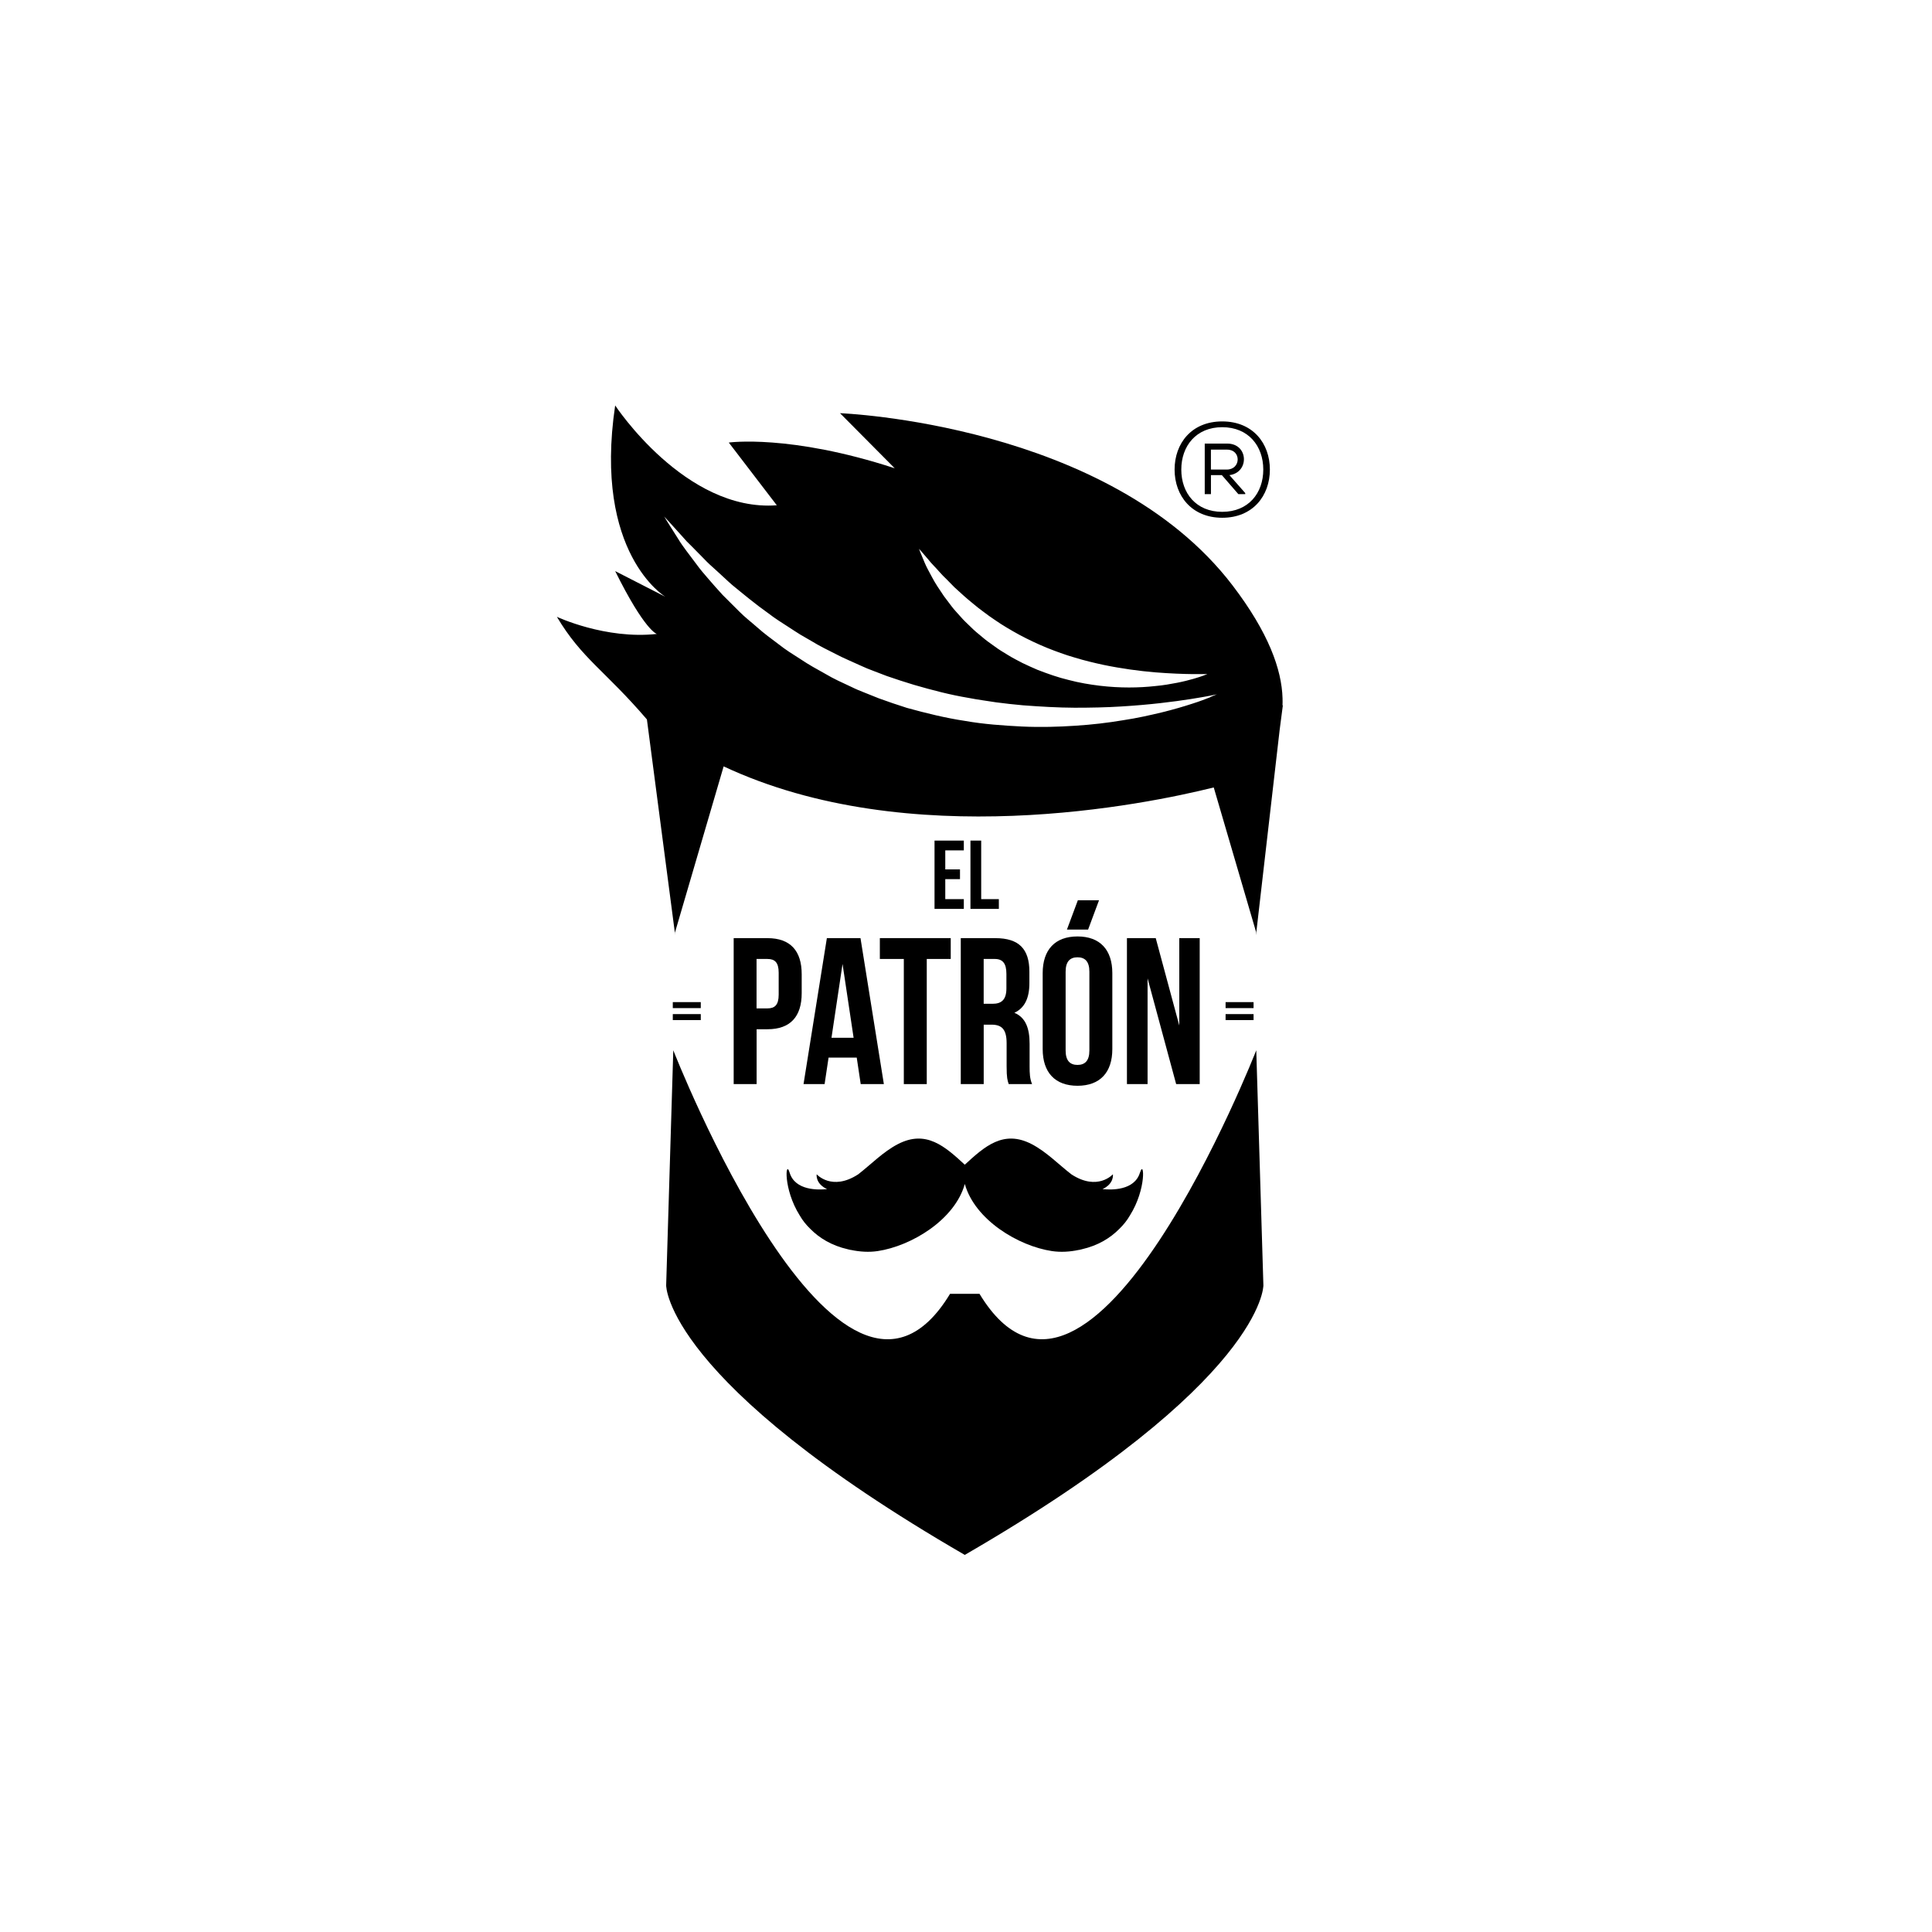 <?xml version="1.0" encoding="UTF-8"?>
<svg xmlns="http://www.w3.org/2000/svg" id="Capa_2" data-name="Capa 2" viewBox="0 0 544.83 544.83">
  <defs>
    <style>
      .cls-1 {
        fill: #000;
      }

      .cls-1, .cls-2 {
        stroke-width: 0px;
      }

      .cls-2 {
        fill: #fff;
      }
    </style>
  </defs>
  <g id="Capa_1-2" data-name="Capa 1">
    <g>
      <rect class="cls-2" width="544.83" height="544.83"></rect>
      <g>
        <path class="cls-1" d="M276.2,364.86h-8.28c-31.15,51.46-78.05-68.68-78.05-68.68l-2.01,66.29s-.36,27.06,84.21,76.02c84.57-48.96,84.21-76.02,84.21-76.02l-2.01-66.29s-46.9,120.13-78.05,68.68Z"></path>
        <polygon class="cls-1" points="309.93 253.87 303.96 253.87 300.88 262.14 306.85 262.14 309.93 253.87"></polygon>
        <polygon class="cls-1" points="263.54 256.31 271.8 256.31 271.8 253.56 266.57 253.56 266.57 247.92 270.72 247.92 270.72 245.17 266.57 245.17 266.57 239.81 271.8 239.81 271.8 237.05 263.54 237.05 263.54 256.31"></polygon>
        <polygon class="cls-1" points="273.67 237.05 273.67 256.31 281.68 256.31 281.68 253.56 276.7 253.56 276.7 237.05 273.67 237.05"></polygon>
        <path class="cls-1" d="M216.42,264.55h-9.52v41.16h6.47v-15.46h3.06c6.47,0,9.65-3.59,9.65-10.17v-5.35c0-6.58-3.18-10.17-9.65-10.17ZM219.59,280.49c0,2.94-1.12,3.88-3.18,3.88h-3.06v-13.94h3.06c2.06,0,3.18.94,3.18,3.88v6.17Z"></path>
        <path class="cls-1" d="M233.18,264.55l-6.58,41.16h5.94l1.12-7.47h7.94l1.12,7.47h6.53l-6.59-41.16h-9.47ZM234.48,292.66l3.12-20.82,3.12,20.82h-6.23Z"></path>
        <polygon class="cls-1" points="248.12 270.43 254.88 270.43 254.88 305.72 261.35 305.72 261.35 270.43 268.11 270.43 268.11 264.55 248.12 264.55 248.12 270.43"></polygon>
        <path class="cls-1" d="M270.94,305.72h6.47v-16.76h2.23c2.94,0,4.23,1.41,4.23,5.23v6.47c0,3.35.24,4,.59,5.06h6.59c-.64-1.53-.7-3-.7-5v-6.35c0-4.29-1.06-7.41-4.29-8.76,2.88-1.35,4.23-4.12,4.23-8.35v-3.23c0-6.35-2.88-9.47-9.59-9.47h-9.76v41.16ZM277.4,270.43h3.12c2.29,0,3.29,1.3,3.29,4.23v4.06c0,3.29-1.47,4.35-3.88,4.35h-2.53v-12.64Z"></path>
        <path class="cls-1" d="M294.04,274.43v21.41c0,6.58,3.47,10.35,9.82,10.35s9.82-3.76,9.82-10.35v-21.41c0-6.58-3.47-10.35-9.82-10.35s-9.82,3.76-9.82,10.35ZM300.51,274.02c0-2.94,1.3-4.06,3.35-4.06s3.35,1.12,3.35,4.06v22.23c0,2.94-1.3,4.06-3.35,4.06s-3.35-1.12-3.35-4.06v-22.23Z"></path>
        <polygon class="cls-1" points="323.62 275.9 331.68 305.72 338.32 305.72 338.32 264.55 332.56 264.55 332.56 289.19 325.92 264.55 317.8 264.55 317.8 305.72 323.62 305.72 323.62 275.9"></polygon>
        <g>
          <path class="cls-1" d="M341.48,133.99h3.09l4.65,5.36h1.94v-.3l-4.46-5.06c5.66-.71,5.44-8.9-.63-8.9h-6.33v14.26h1.75v-5.36ZM341.48,126.8h4.58c4.02,0,3.94,5.62-.12,5.62h-4.46v-5.62Z"></path>
          <path class="cls-1" d="M344.67,146.01c8.64,0,13.44-6.21,13.44-13.59s-4.8-13.58-13.44-13.58-13.43,6.18-13.43,13.58,4.84,13.59,13.43,13.59ZM344.67,120.47c7.37,0,11.58,5.29,11.58,11.95s-4.2,11.92-11.58,11.92-11.54-5.29-11.54-11.92,4.17-11.95,11.54-11.95Z"></path>
        </g>
        <path class="cls-1" d="M321.48,330.65c-1.53,5.17-8.2,4.93-10.57,4.68,3.36-1.55,2.93-4.18,2.93-4.18,0,0-4.28,4.84-11.69.03-3.7-2.86-7.04-6.36-11.21-8.53-7.94-4.12-13.23.61-18.87,5.8t0,0s0,0,0,0c-5.63-5.19-10.92-9.92-18.87-5.8-4.18,2.17-7.51,5.67-11.21,8.53-7.41,4.81-11.69-.03-11.69-.03,0,0-.43,2.63,2.93,4.18-2.38.26-9.05.49-10.57-4.68-1.13-3.8-1.88,4.58,2.88,12.14.79,1.37,1.79,2.62,2.95,3.74,2.55,2.59,6.01,4.73,10.64,5.78.1.02.19.04.29.07.16.03.31.08.47.11v-.02c2.57.55,5.18.7,7.61.34,9.5-1.42,21.75-8.81,24.58-18.92,2.83,10.11,15.09,17.5,24.58,18.92,2.44.36,5.05.22,7.62-.34v.02c.15-.03.3-.07.46-.11.1-.02.19-.04.29-.07,4.62-1.05,8.09-3.19,10.64-5.78,1.16-1.13,2.16-2.37,2.95-3.74,4.77-7.56,4.01-15.94,2.88-12.14Z"></path>
        <path class="cls-1" d="M361.67,198.93c.03-.65.03-1.32.01-2v-.02c-.23-8.12-3.95-18.53-14.1-31.83-34.92-45.74-110.69-48.56-110.69-48.56l15.42,15.53c-29.58-9.67-46.79-7.25-46.79-7.25l13.54,17.69c-25.81,1.94-45.58-28.16-45.58-28.16-6.23,41.88,14.17,53.97,14.17,53.97l-14.17-7.25c8.38,16.91,11.75,17.72,11.75,17.72-14.5,1.61-28.19-4.83-28.19-4.83,7.08,11.87,13.54,15.1,25.39,28.94l7.89,60.18v-.05c.02.25,0,.5,0,.74,0,0,.02-.3.04-.84l13.71-46.79c52.29,24.52,119.18,10.69,138.21,5.94l11.92,40.7c0,.33.01.66,0,.98,0,0,.03-.26.07-.72v.02s6.6-57.24,6.6-57.24c.3-2.32.6-4.63.9-6.9l-.11.02ZM261.87,157.89c.79,1.02,1.96,2.11,3.12,3.46.58.68,1.26,1.34,1.98,2.04.7.71,1.43,1.45,2.19,2.23,1.61,1.47,3.32,3.06,5.24,4.6.93.81,1.94,1.56,2.97,2.33,1.01.79,2.09,1.54,3.19,2.28,2.18,1.52,4.55,2.9,6.98,4.23,2.45,1.31,5,2.51,7.61,3.59,2.62,1.05,5.28,2.03,7.97,2.8,2.67.82,5.36,1.46,7.98,2.03,5.25,1.09,10.27,1.75,14.63,2.12,4.36.35,8.04.47,10.64.5,2.6.03,4.11-.02,4.11-.02,0,0-1.38.63-3.92,1.35-1.27.36-2.83.77-4.64,1.12-1.81.35-3.87.72-6.14.92-2.27.25-4.74.4-7.37.4-2.63,0-5.4-.15-8.27-.49-2.86-.35-5.81-.84-8.75-1.62-2.96-.7-5.89-1.74-8.79-2.86-1.43-.61-2.84-1.25-4.24-1.92-1.37-.73-2.76-1.4-4.05-2.22-1.31-.8-2.62-1.56-3.82-2.47-1.22-.87-2.44-1.71-3.53-2.67-1.12-.92-2.23-1.82-3.21-2.82-1-.97-2.01-1.89-2.87-2.9-.87-1.01-1.78-1.91-2.52-2.91-.75-.99-1.47-1.94-2.16-2.86-1.29-1.9-2.46-3.63-3.32-5.27-.87-1.63-1.66-3.03-2.16-4.26-1.05-2.43-1.56-3.84-1.56-3.84,0,0,1.03,1.12,2.7,3.11ZM341.35,196.6c-1.2.47-2.97,1.17-5.27,1.89-2.3.75-5.11,1.58-8.39,2.39-3.27.78-7,1.64-11.11,2.25-4.1.69-8.59,1.23-13.36,1.53-4.77.32-9.83.46-15.06.22-5.22-.27-10.65-.63-16.08-1.59-5.46-.82-10.91-2.17-16.32-3.66-2.68-.85-5.34-1.75-7.96-2.71-1.3-.52-2.6-1.04-3.89-1.56-1.3-.5-2.58-1.03-3.82-1.65-2.5-1.17-5.01-2.28-7.34-3.68-2.37-1.31-4.71-2.6-6.9-4.08-2.22-1.41-4.41-2.77-6.39-4.36-2.02-1.52-4.02-2.97-5.81-4.58-1.8-1.59-3.66-3-5.24-4.62-1.59-1.59-3.13-3.13-4.61-4.6-1.42-1.53-2.73-3.04-3.97-4.47-1.24-1.43-2.41-2.79-3.4-4.17-2.01-2.72-3.86-4.99-5.11-7.07-2.61-4.07-4.02-6.42-4.02-6.42,0,0,1.9,2.01,5.08,5.58.4.44.81.91,1.25,1.4.47.47.96.95,1.47,1.46,1.01,1.02,2.1,2.13,3.26,3.31,1.12,1.21,2.44,2.39,3.82,3.62,1.38,1.23,2.77,2.6,4.3,3.93,3.14,2.57,6.49,5.37,10.26,8.04,1.82,1.42,3.84,2.66,5.87,3.98,1.03.64,2.02,1.35,3.08,1.98,1.07.62,2.14,1.24,3.23,1.87,2.13,1.31,4.42,2.44,6.72,3.59,2.28,1.21,4.7,2.18,7.08,3.29,1.19.56,2.41,1.05,3.65,1.51,1.23.47,2.47.95,3.71,1.42,2.51.88,5.05,1.69,7.6,2.47,5.12,1.49,10.3,2.85,15.5,3.71,2.58.51,5.18.83,7.73,1.24,2.56.34,5.11.62,7.61.84,5.02.38,9.89.66,14.53.68,4.63,0,9.03-.09,13.09-.35,8.12-.48,14.88-1.35,19.61-2.09,2.36-.39,4.22-.68,5.48-.94,1.26-.24,1.93-.4,1.93-.4,0,0-.63.28-1.83.75Z"></path>
        <g>
          <rect class="cls-1" x="345.62" y="282.6" width="7.89" height="1.69"></rect>
          <rect class="cls-1" x="345.62" y="285.98" width="7.89" height="1.69"></rect>
        </g>
        <g>
          <rect class="cls-1" x="189.73" y="282.6" width="7.89" height="1.69"></rect>
          <rect class="cls-1" x="189.73" y="285.98" width="7.89" height="1.69"></rect>
        </g>
      </g>
    </g>
  </g>
</svg>
